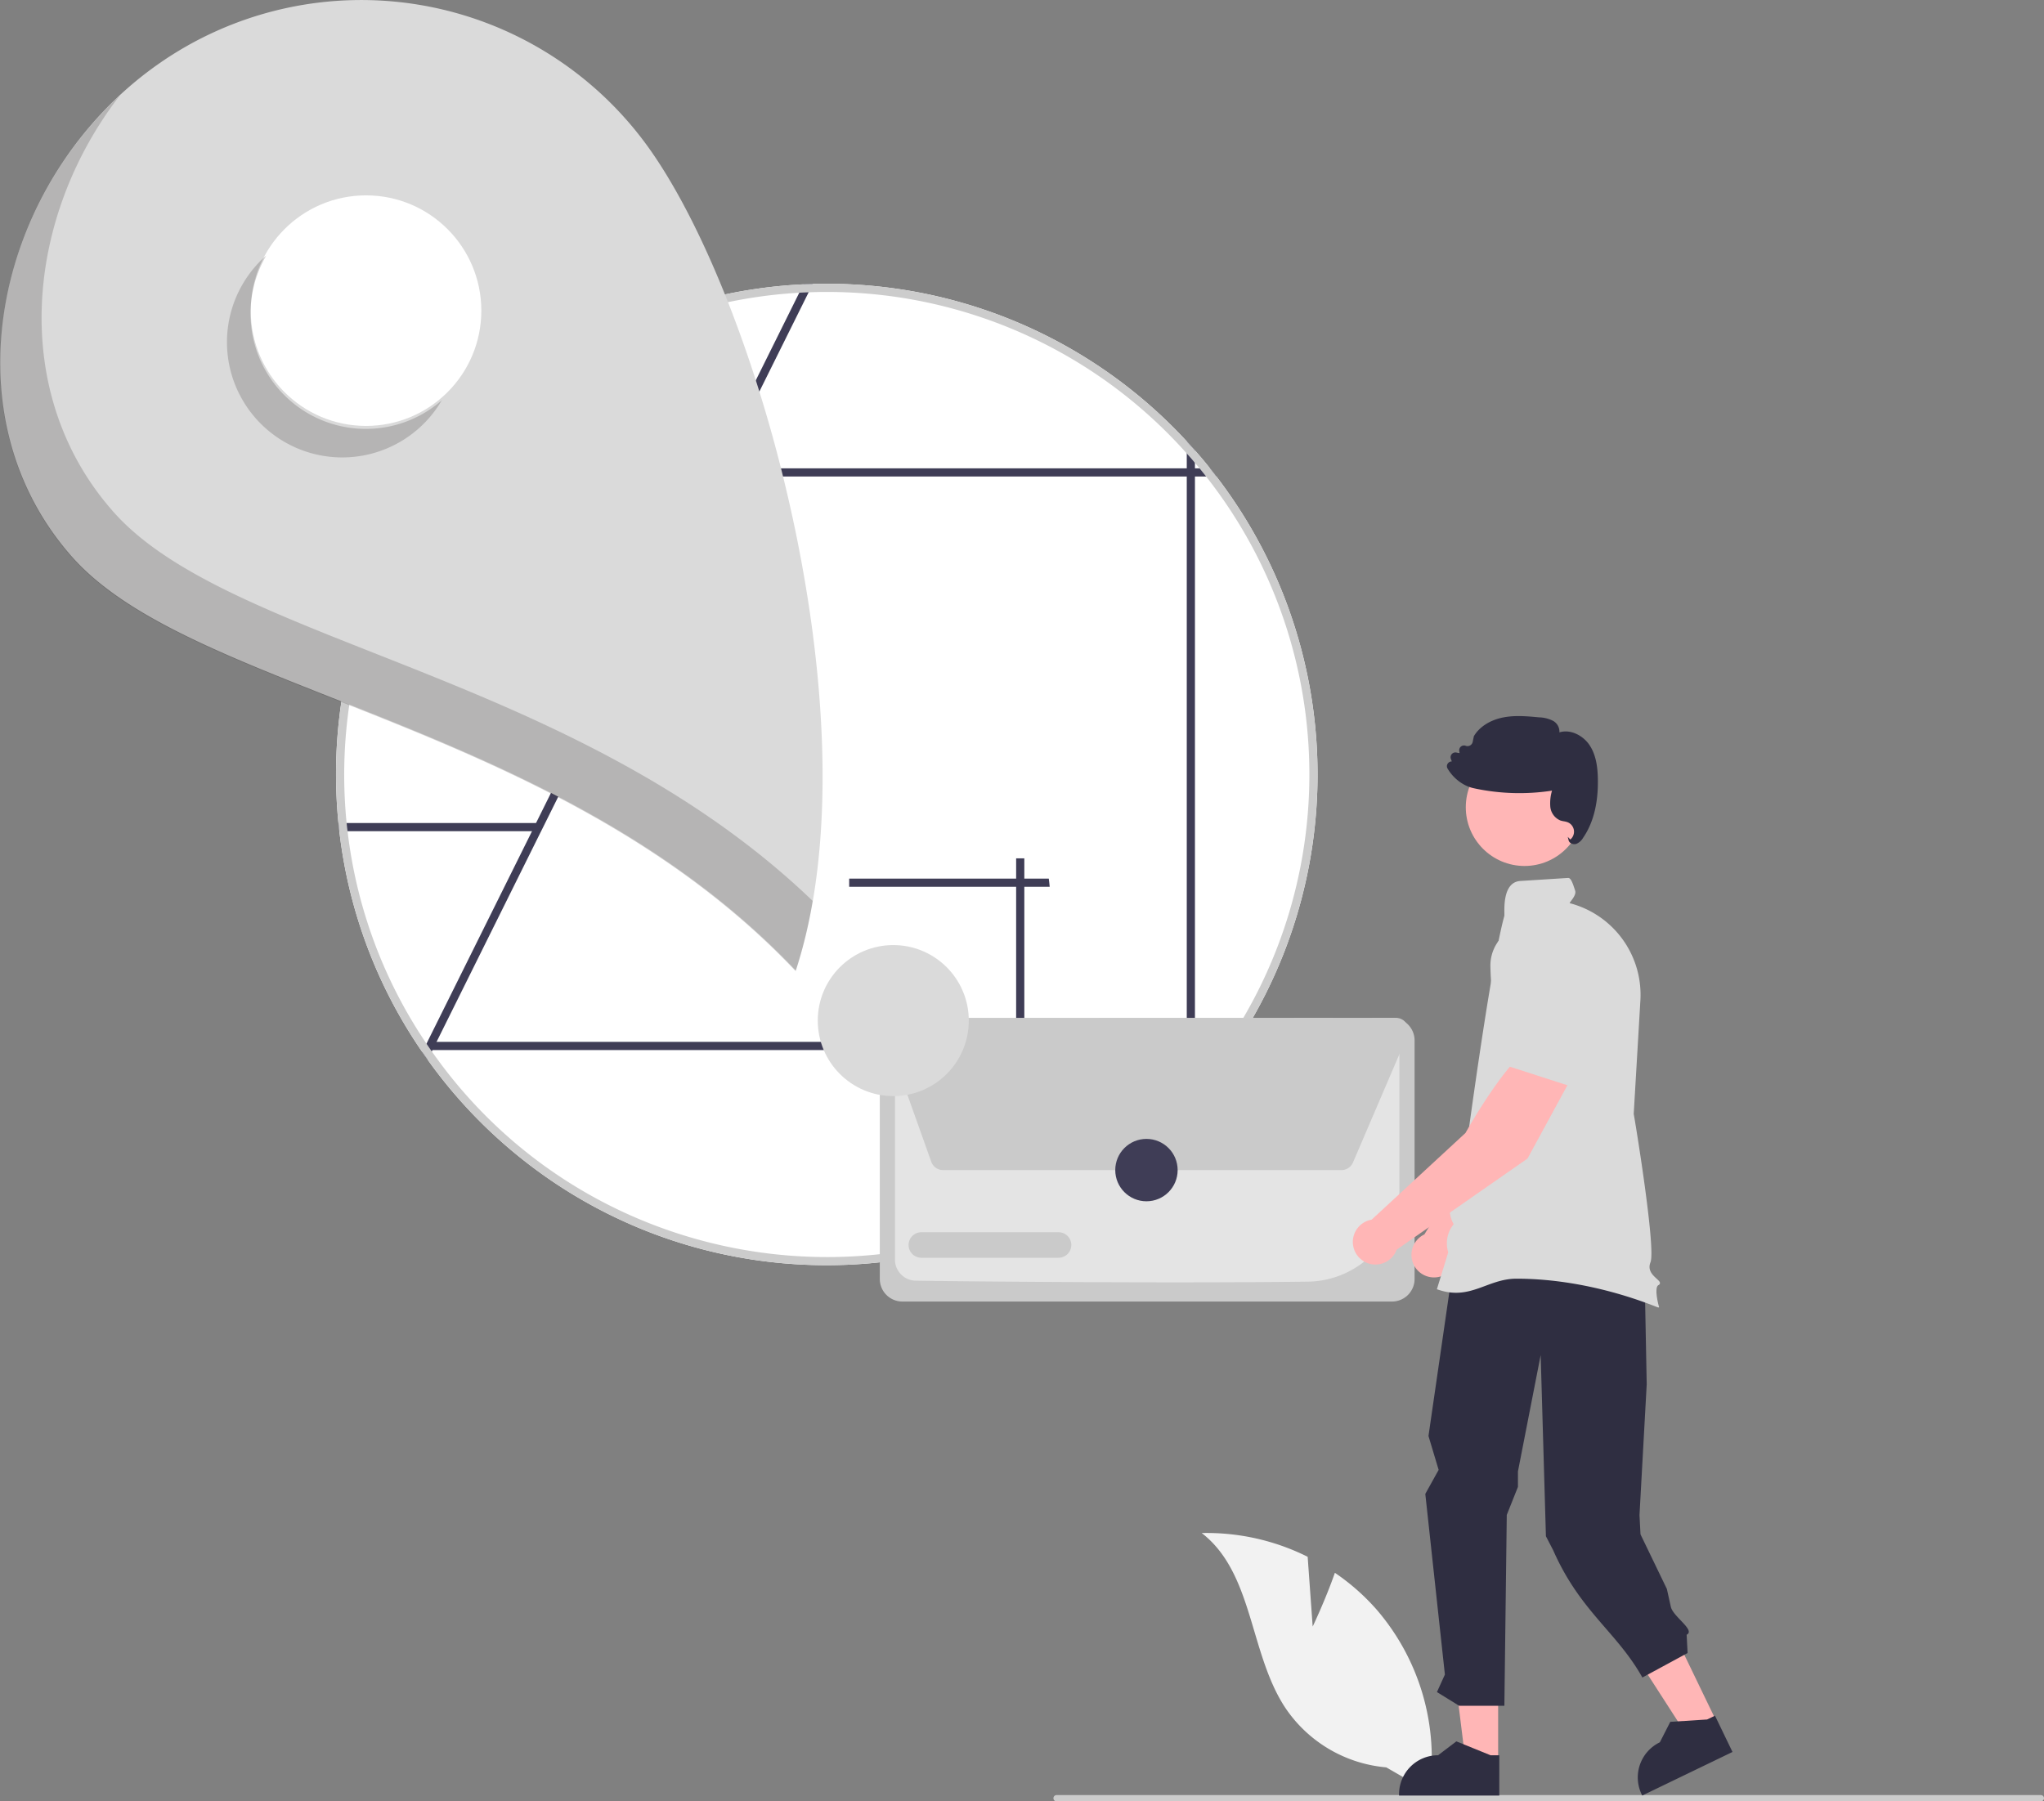 <svg xmlns="http://www.w3.org/2000/svg" width="808.418" height="712.528"><rect width="100%" height="100%" fill="#808080" stroke="none"/><path fill="#f2f2f2" d="m519.176 643.375-1.984-27.589a89.244 89.244 0 0 0-41.898-9.396c20.431 15.793 18.795 47.358 32.945 68.96a53.68 53.68 0 0 0 40.027 23.722l17.004 9.782a89.952 89.952 0 0 0-20.944-72.346 86.888 86.888 0 0 0-16.368-14.395c-3.716 10.671-8.782 21.262-8.782 21.262Z"/><path fill="#ccc" d="M417.89 712.528h389.281a1.247 1.247 0 0 0 0-2.494h-389.28a1.247 1.247 0 0 0 0 2.494Z" data-name="f02c4e45-f306-4b42-b3ad-5ddd3016d7d2"/><path fill="#fff" d="M170.04 414.813v.534h.372a5.31 5.31 0 0 1-.372-.534Zm2.863-226.337a192.998 192.998 0 0 0-40.001 117.867q.008 9.738.954 19.2c.097 1.084.21 2.168.356 3.235a192.546 192.546 0 0 0 32.82 87.362 193.528 193.528 0 0 0 2.118 3.024 193.843 193.843 0 0 0 26.308 29.851c78.653 72.628 201.29 67.743 273.917-10.91a131.545 131.545 0 0 0 3.235-3.574 193.665 193.665 0 0 0 8.492-246.055 117.922 117.922 0 0 0-2.54-3.235q-2.87-3.615-5.952-7.085a131.502 131.502 0 0 0-3.235-3.575 193.513 193.513 0 0 0-142.373-62.338c-1.86 0-3.704.032-5.548.08q-1.844.05-3.688.146a193.749 193.749 0 0 0-142.324 72.772 117.759 117.759 0 0 0-2.54 3.235Zm-2.491 226.871a5.327 5.327 0 0 1-.373-.534v.534h.373Z"/><path fill="#3f3d56" d="m168.681 412.824.55-1.116 41.182-82.93v-.016l1.601-3.219v-.016l68.032-137.051v-.016l1.602-3.22.015-.015 34.454-69.44 1.65-3.316q1.844-.097 3.687-.145l-1.633 3.3-34.55 69.6v.017l-1.602 3.219v.016l-69.811 140.626-.016.016-41.182 82.994-1.617 3.235-.26.534-1.633 3.283a193.137 193.137 0 0 1-2.119-3.024Z"/><path fill="#3f3d56" d="M213.162 325.543v3.235h-78.95a70 70 0 0 1-.356-3.235ZM335.856 350.778v-3.235h78.95c.146 1.068.26 2.151.356 3.235Z"/><path fill="#3f3d56" d="M401.892 339.507h3.235v78.95a70.016 70.016 0 0 1-3.235.357Z"/><path fill="#3f3d56" d="M481.102 188.476a117.9 117.9 0 0 0-2.54-3.235h-5.952v-7.085a131.573 131.573 0 0 0-3.235-3.575v10.66H175.442a117.668 117.668 0 0 0-2.54 3.235h296.473v249.63a131.682 131.682 0 0 0 3.235-3.575V188.476Z"/><path fill="#3f3d56" d="M170.036 412.11h300.957v3.235H170.036z"/><path fill="#ccc" d="M170.04 414.813v.534h.372a5.31 5.31 0 0 1-.372-.534Zm2.863-226.337a192.998 192.998 0 0 0-40.001 117.867q.008 9.738.954 19.2c.097 1.084.21 2.168.356 3.235a192.546 192.546 0 0 0 32.82 87.362 193.528 193.528 0 0 0 2.118 3.024 193.843 193.843 0 0 0 26.308 29.851c78.653 72.628 201.29 67.743 273.917-10.91a131.545 131.545 0 0 0 3.235-3.574 193.665 193.665 0 0 0 8.492-246.055 117.922 117.922 0 0 0-2.54-3.235q-2.87-3.615-5.952-7.085a131.502 131.502 0 0 0-3.235-3.575 193.513 193.513 0 0 0-142.373-62.338c-1.86 0-3.704.032-5.548.08q-1.844.05-3.688.146a193.749 193.749 0 0 0-142.324 72.772 117.759 117.759 0 0 0-2.54 3.235Zm-35.44 140.302c-.146-1.067-.259-2.151-.372-3.235a190.897 190.897 0 0 1 39.888-137.067 162.397 162.397 0 0 1 2.604-3.235 190.621 190.621 0 0 1 136.534-69.456 138.58 138.58 0 0 1 3.704-.162q3.566-.145 7.181-.145a190.324 190.324 0 0 1 142.373 63.891 98.792 98.792 0 0 1 3.235 3.72 55.838 55.838 0 0 1 1.812 2.152c.89 1.067 1.746 2.151 2.604 3.235a190.48 190.48 0 0 1-4.416 241.121 98.8 98.8 0 0 1-3.235 3.72 190.643 190.643 0 0 1-33.09 29.439c-86.26 60.372-205.13 39.385-265.502-46.875-.13-.178-.259-.356-.372-.534a5.31 5.31 0 0 1-.372-.534q-.703-.995-1.358-1.99a189.167 189.167 0 0 1-31.218-84.045Zm32.949 86.57a5.327 5.327 0 0 1-.373-.535v.534h.373Z"/><path fill="#cacaca" d="M550.55 514.821H356.9a8.94 8.94 0 0 1-8.932-8.93v-94.357a8.94 8.94 0 0 1 8.931-8.931h193.65a8.941 8.941 0 0 1 8.931 8.93v94.358a8.941 8.941 0 0 1-8.93 8.93Z"/><path fill="#e4e4e4" d="M465.25 507.229c-42.41 0-86.633-.405-103.133-.668a8.32 8.32 0 0 1-8.148-8.286V411.54a2.94 2.94 0 0 1 2.93-2.938h193.644a2.94 2.94 0 0 1 2.937 2.93v58.847a36.714 36.714 0 0 1-36.095 36.57c-15.378.2-33.588.279-52.135.279Z"/><path fill="#cacaca" d="M530.557 462.825H372.993a4.963 4.963 0 0 1-4.666-3.29l-17.833-50.032a4.953 4.953 0 0 1 4.658-6.616l196.958-.275h.007a4.953 4.953 0 0 1 4.552 6.904l-.27-.116.27.116-21.56 50.307a4.947 4.947 0 0 1-4.552 3.002ZM418.662 497.5h-54.333a5.048 5.048 0 0 1 0-10.095h54.333a5.048 5.048 0 0 1 0 10.096Z"/><circle cx="453.431" cy="462.825" r="12.338" fill="#3f3d56"/><path fill="#dadada" d="M62.37 25.513A139.809 139.809 0 0 1 257.178 59.32c44.458 63.13 89.07 228.674 57.578 324.575C220.827 284.68 76.523 274.37 28.562 220.32-22.686 162.565-.76 69.97 62.37 25.513Z"/><circle cx="144.772" cy="122.871" r="45.596" fill="#fff" data-name="b262ea8c-1946-46c9-a449-3a1996c39394"/><circle cx="353.301" cy="403.688" r="29.865" fill="#dadada" data-name="bcc29a3a-8123-4529-80aa-6f70df2823cf"/><path fill="#231f20" d="M291.78 206.086a45.595 45.595 0 1 0 78.75 45.98 45.59 45.59 0 0 1-69.417-57.288 45.595 45.595 0 0 0-9.333 11.308Z" opacity=".2" style="isolation:isolate" transform="translate(-195.79 -93.736)"/><path fill="#231f20" d="M224.267 314.271c47.961 54.05 192.265 64.36 286.194 163.576a193.394 193.394 0 0 0 6.752-27.759C423.33 359.892 287.06 348.493 240.72 296.271c-41.475-46.74-35.019-116.294 2.412-164.69-51.335 47.586-65.83 129.763-18.866 182.69Z" opacity=".2" style="isolation:isolate" transform="translate(-195.79 -93.736)"/><path fill="#ffb6b6" d="m624.629 411.505-19.363-5.898c-8.429 10.163-15.418 39.602-15.418 39.602l-26.501 43.064a8.937 8.937 0 1 0 12.742 8.762l40.109-48.693Z"/><path fill="#dadada" d="m624.258 416.205 3.579-29.312-8.022-13.396a16.433 16.433 0 0 0-15.452-7.881 16.394 16.394 0 0 0-14.9 16.704c.302 12.599 2.287 28.53 10.032 32.884l.078.044Z"/><path fill="#ffb6b6" d="m678.959 681.066-11.611 5.604-27.145-42.12 17.138-8.272 21.618 44.788z"/><path fill="#2f2e41" d="m685.216 692.981-35.707 17.236-.218-.451a15.433 15.433 0 0 1 7.189-20.607l4.134-8.097 14.558-.926 3.117-1.505Z"/><path fill="#ffb6b6" d="m592.527 696.767-12.893-.001-6.134-49.733 19.03.001-.003 49.733z"/><path fill="#2f2e41" d="m592.981 710.217-39.649-.001v-.502a15.433 15.433 0 0 1 15.433-15.432l7.243-5.494 13.513 5.495h3.461ZM579.749 466.114 564.974 568l4.021 13.406-5.276 9.495 7.748 71.464-3.145 6.925 8.788 5.42h17.881l.95-75.49 4.416-11.084v-6.108l8.992-46.032 2.075 71.66 2.87 5.537c10.694 24.261 25.099 32.205 35.282 50.34l17.883-9.686-.375-7.224c3.592-1.82-5.394-7.135-6.258-11.068l-1.564-7.042-10.431-21.608-.398-7.61 2.855-51.756-1.344-69.696-23.456-17.936Z"/><circle cx="602.964" cy="319.3" r="23.232" fill="#ffb6b6"/><path fill="#dadada" d="m568.637 510.067-.34-.118 4.498-14.614a11.904 11.904 0 0 1 2.147-11.1c-.728-1.258-3.726-7.202 1.157-12.253-.292-1.473-1.76-10.19 3.363-14.45 0 0 9.943-75.356 15.52-95.26.16-1.456-1.145-13.345 6.356-13.811 3.955-.246 9.892-.622 18.8-1.196 1.151-.083 1.826 1.86 2.848 5.024.691 2.14-2.868 5.064-2.007 5.016l.061-.004.06.015a37.455 37.455 0 0 1 27.695 38.278l-2.648 45.026c.401 1.81 8.837 53.156 6.631 58.668-1.25 3.126.882 5.074 2.44 6.496.802.733 1.381 1.262 1.3 1.84a.965.965 0 0 1-.6.71c-1.41.704-.63 5.535.192 8.414l.083.294-.272.14c-.314.161-25.525-11.401-56.153-11.402-11.544 0-18.217 8.792-31.131 4.287Z"/><path fill="#2f2e41" d="M621.376 333.584a1.935 1.935 0 0 1-.987-1.229l-.331-1.349 1.018 1.061a4.021 4.021 0 0 0-1.177-6.873 8.438 8.438 0 0 0-1.375-.334 9.511 9.511 0 0 1-1.439-.347 6.562 6.562 0 0 1-3.938-5.535 17.389 17.389 0 0 1 .69-6.243 85.018 85.018 0 0 1-30.844-.928 14.316 14.316 0 0 1-4.426-1.74 17.148 17.148 0 0 1-6.058-6.095 1.83 1.83 0 0 1 .249-2.156 1.991 1.991 0 0 1 1.447-.638l-.371-1.004a1.893 1.893 0 0 1 2.123-2.517l1.315.246-.127-.873a1.892 1.892 0 0 1 2.54-2.043 2.085 2.085 0 0 0 2.776-1.531l.452-2.196.046-.117c2.225-3.706 6.498-6.4 11.725-7.391 4.662-.884 9.421-.437 14.025-.006a12.84 12.84 0 0 1 5.607 1.416 4.9 4.9 0 0 1 2.444 4.524c4.533-1.394 9.397 1.383 11.802 4.881 2.859 4.161 3.32 9.382 3.404 13.464.197 9.651-1.79 17.547-5.909 23.47a5.53 5.53 0 0 1-2.55 2.266 2.616 2.616 0 0 1-.843.136 2.712 2.712 0 0 1-1.288-.32Z"/><path fill="#ffb6b6" d="m622.211 425.058-17.053-10.905c-10.859 7.51-25.534 33.97-25.534 33.97l-37.141 34.313a8.937 8.937 0 1 0 9.905 11.877l51.762-36.06Z"/><path fill="#dadada" d="m620.585 429.483 11.358-27.258-4.108-15.064a16.433 16.433 0 0 0-12.752-11.76 16.394 16.394 0 0 0-18.855 12.064c-3.11 12.212-5.5 28.088.784 34.37l.063.064Z"/></svg>
